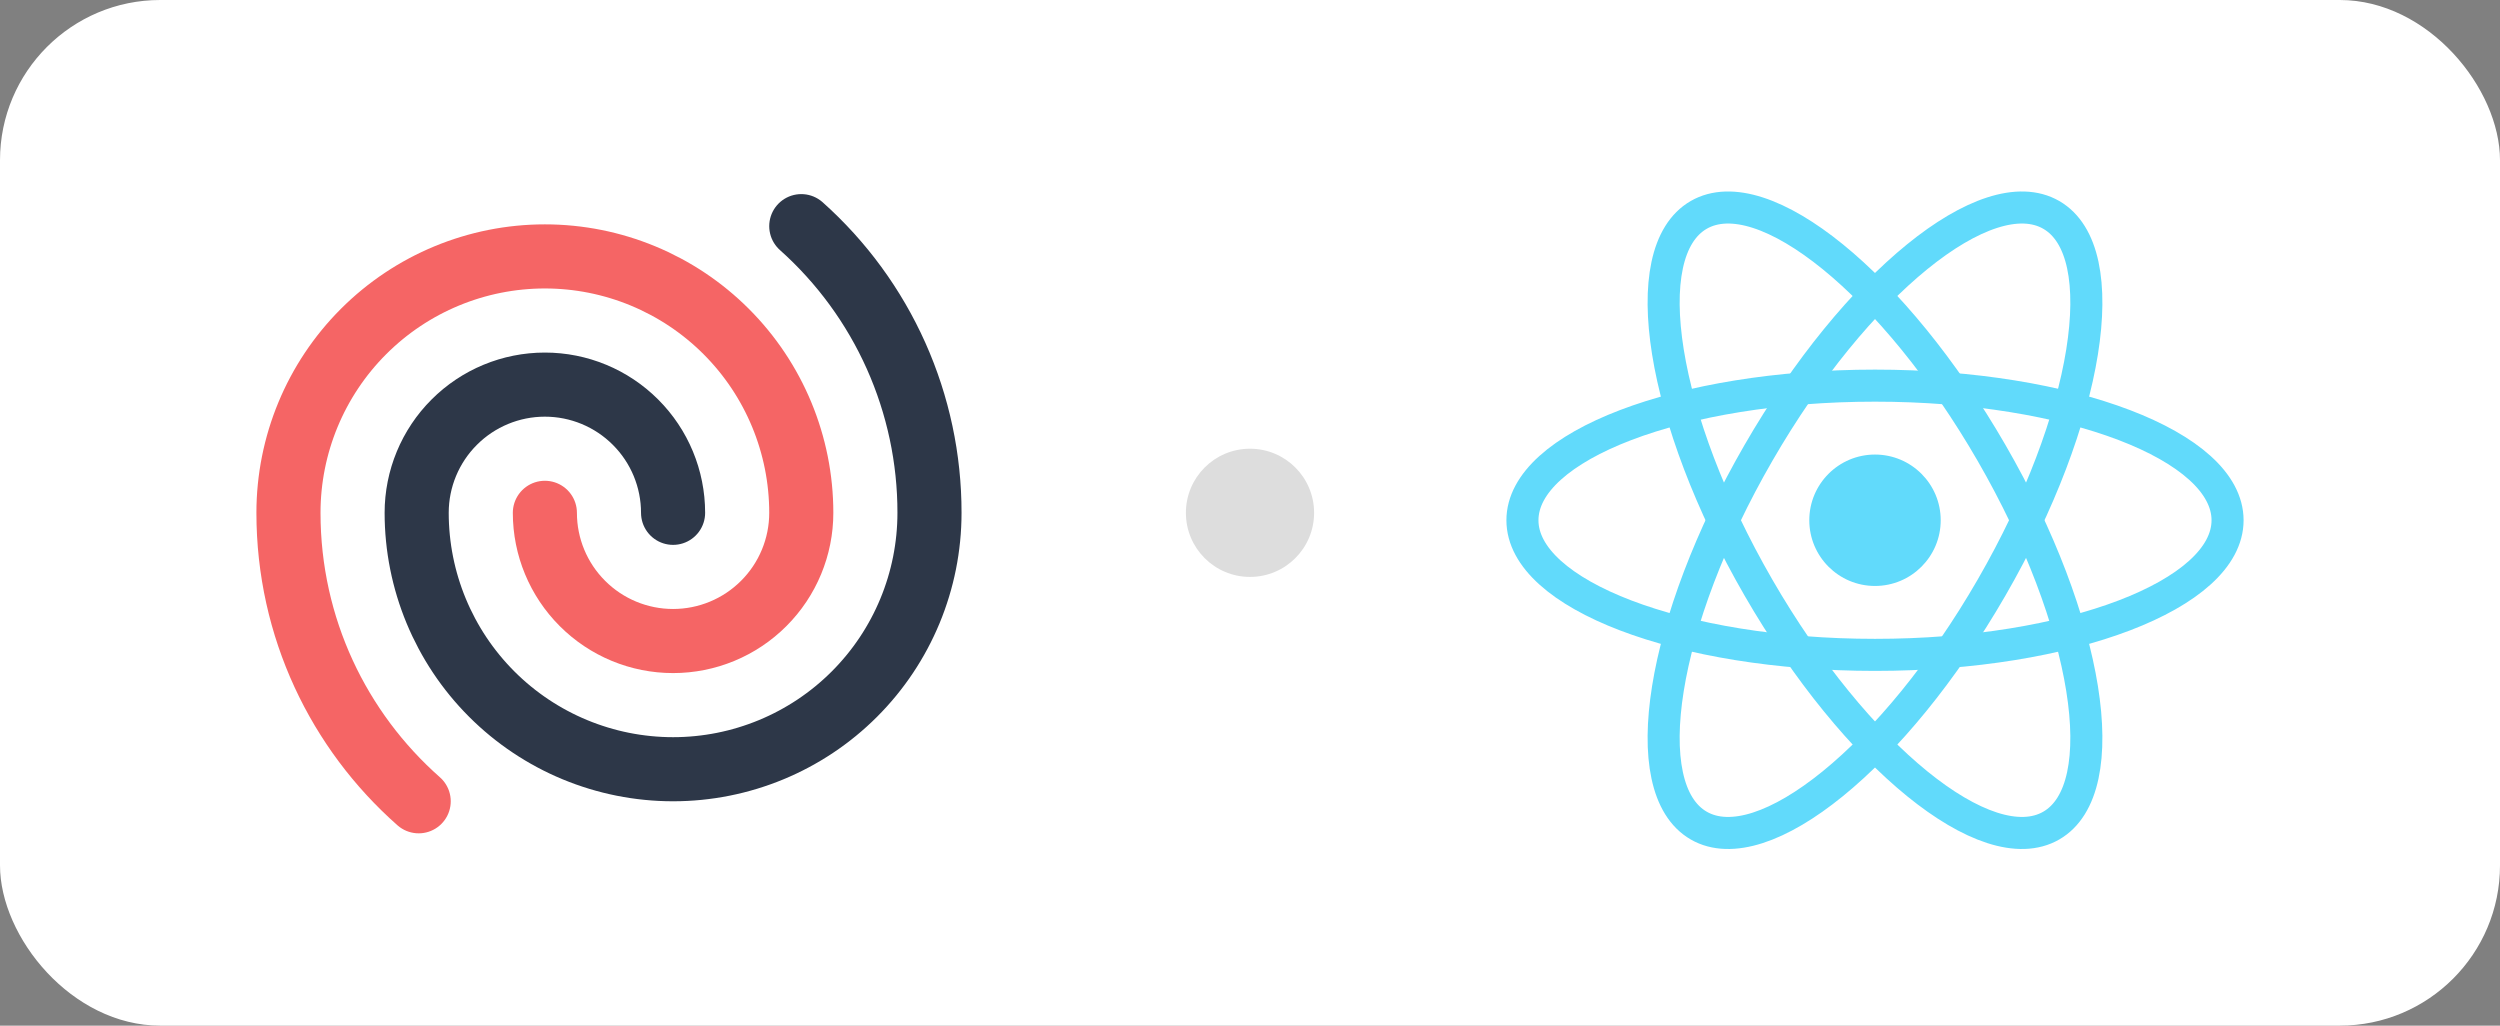 <?xml version="1.0" encoding="utf-8"?>
<svg xmlns="http://www.w3.org/2000/svg" width="78" height="32" viewBox="0 0 78 32" fill="none">
<rect x="0" y="0" width="78" height="32" fill="#808080" stroke="none"/>
<rect width="78" height="32" rx="5" fill="#fff"/>
<path d="M58.5 18.282C59.632 18.282 60.55 17.364 60.55 16.232C60.55 15.1 59.632 14.182 58.5 14.182C57.368 14.182 56.45 15.1 56.45 16.232C56.45 17.364 57.368 18.282 58.5 18.282Z" fill="#61DAFB"/>
<path d="M58.5 20.432C64.575 20.432 69.5 18.551 69.5 16.232C69.5 13.912 64.575 12.032 58.5 12.032C52.425 12.032 47.5 13.912 47.5 16.232C47.5 18.551 52.425 20.432 58.5 20.432Z" stroke="#61DAFB"/>
<path d="M54.863 18.332C57.9 23.593 61.991 26.918 64 25.758C66.009 24.598 65.175 19.393 62.137 14.132C59.1 8.871 55.009 5.546 53 6.705C50.991 7.865 51.825 13.07 54.863 18.332Z" stroke="#61DAFB"/>
<path d="M54.863 14.132C51.825 19.393 50.991 24.598 53 25.758C55.009 26.918 59.1 23.593 62.137 18.332C65.175 13.07 66.009 7.865 64 6.705C61.991 5.546 57.9 8.87 54.863 14.132Z" stroke="#61DAFB"/>
<path d="M21 16C21 14.939 20.579 13.922 19.828 13.172C19.078 12.421 18.061 12 17 12C15.939 12 14.922 12.421 14.172 13.172C13.421 13.922 13 14.939 13 16C13 18.122 13.843 20.157 15.343 21.657C16.843 23.157 18.878 24 21 24C23.122 24 25.157 23.157 26.657 21.657C28.157 20.157 29 18.122 29 16C29.002 14.311 28.646 12.642 27.957 11.1C27.268 9.559 26.26 8.18 25 7.056" stroke="#2D3748" stroke-width="2" stroke-linecap="round" stroke-linejoin="round"/>
<path d="M17 16C17 17.061 17.421 18.078 18.172 18.828C18.922 19.579 19.939 20 21 20C22.061 20 23.078 19.579 23.828 18.828C24.579 18.078 25 17.061 25 16C25 13.878 24.157 11.843 22.657 10.343C21.157 8.843 19.122 8 17 8C14.878 8 12.843 8.843 11.343 10.343C9.843 11.843 9 13.878 9 16C9 19.584 10.571 22.801 13.063 25" stroke="#F56565" stroke-width="2" stroke-linecap="round" stroke-linejoin="round"/>
<circle cx="39" cy="16" r="2" fill="#DDD"/>
</svg>